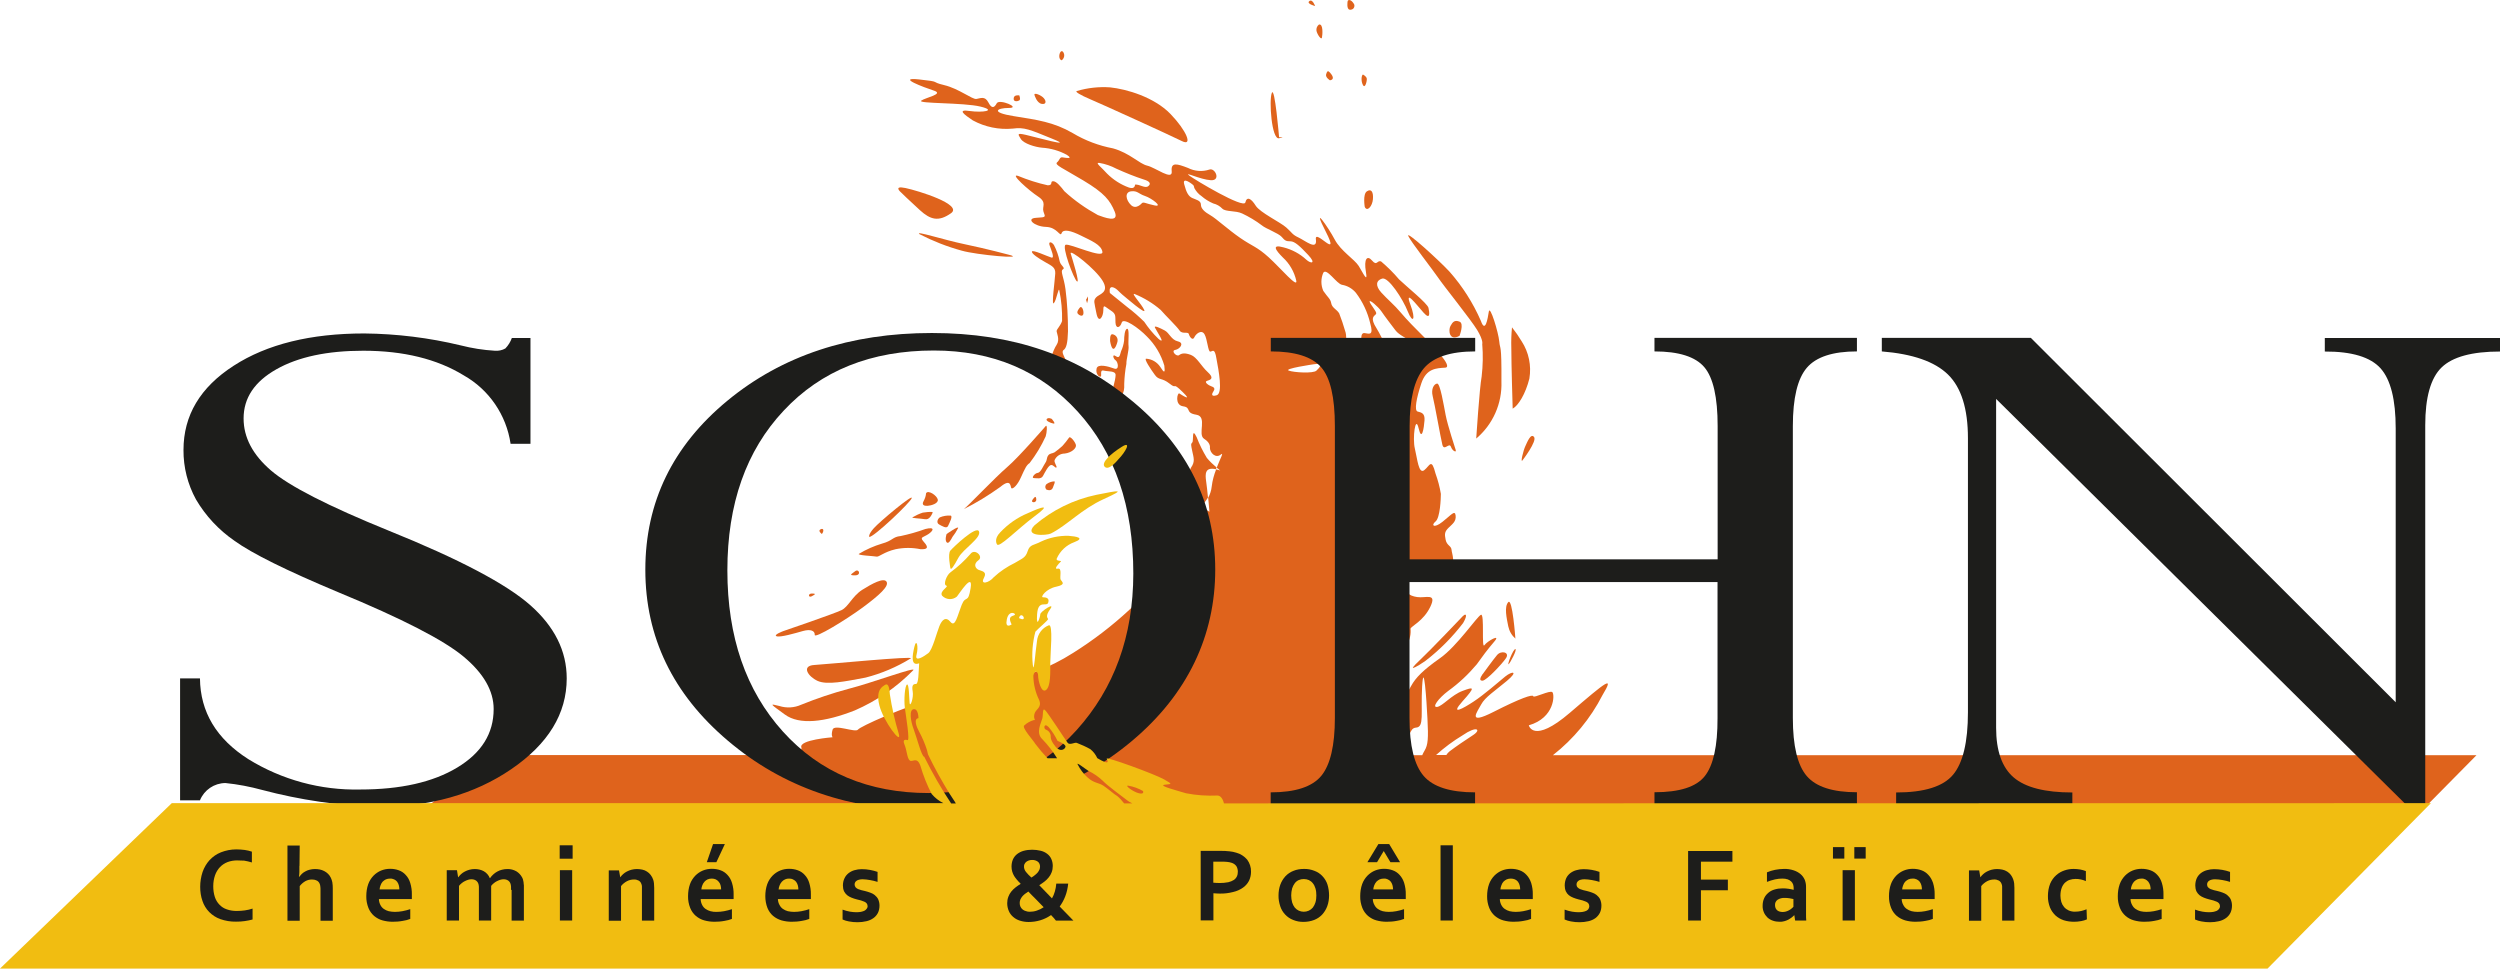 <?xml version="1.0" encoding="UTF-8"?>
<svg id="Calque_2" data-name="Calque 2" xmlns="http://www.w3.org/2000/svg" viewBox="0 0 220.04 85.25">
  <defs>
    <style>
      .cls-1 {
        fill: #f1bd11;
      }

      .cls-2 {
        fill: #df631c;
      }

      .cls-3 {
        fill: #1d1d1b;
      }
    </style>
  </defs>
  <g id="Calque_1-2" data-name="Calque 1">
    <g>
      <path id="Tracé_1145" data-name="Tracé 1145" class="cls-2" d="m68.96,55.54s-.93.34-.61.46c.32.12,1.65-.27,2.32-.46.68-.19,1.06-.02,1.04.34-.02.36,2.75-1.33,4.22-2.41,1.47-1.09,2.34-1.88,2.1-2.27s-1.28.17-2.15.72c-.87.56-1.21,1.49-1.81,1.78-.6.3-5.1,1.84-5.11,1.84"/>
      <path id="Tracé_1146" data-name="Tracé 1146" class="cls-2" d="m80.16,57.95c-1.23.76-2.57,1.33-3.98,1.69-1.81.34-3.38.67-4.22.29-.85-.39-1.45-1.33-.29-1.4s8.91-.82,8.49-.58"/>
      <path id="Tracé_1147" data-name="Tracé 1147" class="cls-2" d="m70.51,62.03c1.36-.55,2.75-1.02,4.17-1.4,2.02-.51,6.1-2.03,5.69-1.63-1.47,1.5-3.21,2.69-5.14,3.53-2.65,1.04-4.87,1.3-6.15.36s-1.42-.99-.48-.75c.63.2,1.31.16,1.91-.11"/>
      <path id="Tracé_1148" data-name="Tracé 1148" class="cls-2" d="m71.45,52.48c-.3.16-.36-.24,0-.24s.36.05,0,.24"/>
      <path id="Tracé_1149" data-name="Tracé 1149" class="cls-2" d="m75.26,50.28c.34-.27.58.36,0,.36s-.34-.09,0-.36"/>
      <path id="Tracé_1150" data-name="Tracé 1150" class="cls-2" d="m72.34,47s-.39-.27-.12-.41c.26-.14.34.12.12.41"/>
      <path id="Tracé_1151" data-name="Tracé 1151" class="cls-2" d="m75.61,48.74c.63-.38,1.31-.68,2.01-.89.99-.27.92-.6,1.66-.67.74-.16,1.46-.36,2.17-.62.89-.22.7.16.26.45-.43.29-.77.25-.46.61.31.35.65.76-.22.72-.73-.15-1.47-.15-2.2,0-1.03.24-1.47.7-1.68.65s-1.79-.11-1.54-.25"/>
      <path id="Tracé_1152" data-name="Tracé 1152" class="cls-2" d="m76.51,47.26s-.12-.19.41-.78,3.45-3.03,3.33-2.64c-.12.39-3.35,3.45-3.74,3.42"/>
      <path id="Tracé_1153" data-name="Tracé 1153" class="cls-2" d="m81.51,43.41c-.02.25-.1.48-.22.7-.19.34.05.43.36.41s.96-.21.89-.55c-.07-.35-.84-.88-1.03-.56"/>
      <path id="Tracé_1154" data-name="Tracé 1154" class="cls-2" d="m81.22,45.12s.94-.15.87,0-.27.65-.66.58-1.28-.09-1.11-.17c.29-.17.59-.31.9-.41"/>
      <path id="Tracé_1155" data-name="Tracé 1155" class="cls-2" d="m83.66,45.38c-.31-.02-.63.03-.92.15-.19.09-.36.47-.1.62.27.15.68.41.8.15.12-.26.46-.89.22-.92"/>
      <path id="Tracé_1156" data-name="Tracé 1156" class="cls-2" d="m83.32,47s1.09-.77,1.01-.52c-.15.28-.31.54-.5.78-.1.19-.34.67-.51.47-.18-.2-.01-.73,0-.73"/>
      <path id="Tracé_1157" data-name="Tracé 1157" class="cls-2" d="m92.04,37.5s-2.36,2.73-3.4,3.62-3.59,3.57-3.81,3.69c1.12-.56,2.19-1.22,3.21-1.95,1.01-.84.87.05.99.12s.51-.24.84-.99c.34-.75.48-1.06.75-1.23.56-.73,1.04-1.52,1.42-2.36.1-.29.16-1.08,0-.9"/>
      <path id="Tracé_1158" data-name="Tracé 1158" class="cls-2" d="m92.57,36.87s.41.46.15.41c-.27-.05-.73-.26-.58-.41.14-.15.43,0,.43,0"/>
      <path id="Tracé_1159" data-name="Tracé 1159" class="cls-2" d="m94.1,38.51c-.18.26-.38.51-.6.75-.22.2-.44.38-.68.55-.19.12-.43.07-.57.29-.15.22-.07.39-.24.63s-.41.87-.67.89-.6.46-.34.46.63.12.8-.19.48-.94.71-.96.37.29.47.22c.1-.08-.25-.46-.15-.67.16-.34.5-.56.88-.56.6-.07,1.04-.46.99-.75-.07-.29-.49-.8-.6-.66"/>
      <path id="Tracé_1160" data-name="Tracé 1160" class="cls-2" d="m92.78,42.37c-.23.01-.45.09-.64.22-.15.1-.18.31-.08.45,0,.02.03.04.05.05.1.05.44.15.56-.17.12-.31.24-.57.11-.55"/>
      <path id="Tracé_1161" data-name="Tracé 1161" class="cls-2" d="m91.03,43.8s-.31.31-.15.38c.11.06.25.01.31-.1,0-.03.02-.06.02-.09,0-.15-.04-.36-.18-.19"/>
      <path id="Tracé_1162" data-name="Tracé 1162" class="cls-2" d="m97.21,34.68s.22-.89,0-.89-.67-.12-.67.45,1.18,1.22,1.18,1.22c0,0,.41-.58.65-.56s.63-.12.58-1.12c.02-.59.08-1.17.19-1.75-.02-.39.24-1.21.19-1.57-.05-.36.1-1.54-.12-1.52-.22.02-.27.7-.27,1.04-.04.32-.13.64-.27.94-.1.31-.12.67-.46.43s-.24.22-.02.36c.22.15.36.92-.15.72-.51-.19-1.42-.43-1.52,0s.17.75.34.72-.12-.63.29-.53,1.04,0,1.04.39-.34,1.76-.53,1.71c-.15-.03-.3-.04-.45-.04"/>
      <path id="Tracé_1163" data-name="Tracé 1163" class="cls-2" d="m97.71,30.05s-.06-.68.21-.63c.29.05.49.32.44.61v.02c-.07.31-.41,1.3-.65,0"/>
      <path id="Tracé_1164" data-name="Tracé 1164" class="cls-2" d="m95.76,26.09l-.17.29.09.31.08-.3v-.3Z"/>
      <path id="Tracé_1165" data-name="Tracé 1165" class="cls-2" d="m95.04,27.08s-.31.34-.19.51.48.34.51,0-.18-.71-.32-.51"/>
      <path id="Tracé_1166" data-name="Tracé 1166" class="cls-2" d="m93.11,32.36s.82-.24.72-.58c-.1-.34-.46-.8-.22-.97.24-.17.36-.58.39-1.64,0-1.24-.06-2.48-.22-3.72-.15-1.09-.48-1.59-.23-1.74.25-.14-.18-.31-.28-.7-.1-.5-.27-.99-.51-1.45-.22-.31-.48-.31-.39,0,.1.31.51,1.21.17,1.11-.34-.1-1.66-.72-1.71-.53-.05.19.58.6,1.18.94s.89.46.87.99c-.02.53-.36,2.9-.12,2.61.24-.29.41-1.47.48-1.11.18.88.26,1.78.24,2.68-.12.41-.48.72-.48.89s.31.75,0,1.21-.7,1.6-.5,1.84c.14.19.39.26.61.17"/>
      <path id="Tracé_1167" data-name="Tracé 1167" class="cls-2" d="m94.29,19.84s-.29-.72-.68-.92-.92-.24-.39.22c.54.46,1.31,1.17,1.07.7"/>
      <path id="Tracé_1168" data-name="Tracé 1168" class="cls-2" d="m88.79,22.42s-1.98-.53-3.86-.92-4.44-1.23-4-.89c1.18.61,2.43,1.1,3.71,1.45,1.3.38,5.81.78,4.15.36"/>
      <path id="Tracé_1169" data-name="Tracé 1169" class="cls-2" d="m79.31,16.94s-.75-.63.39-.39c1.13.24,5.09,1.46,4,2.22-1.09.77-1.81.57-2.73-.27-.91-.83-1.66-1.55-1.66-1.56"/>
      <path id="Tracé_1170" data-name="Tracé 1170" class="cls-2" d="m136.69,66.46c1.81-1.42,3.3-3.22,4.35-5.27,1.1-1.82.36-1.22-2.87,1.55s-3.61,1.1-3.61,1.1c2.29-.66,2.29-2.73,2.07-2.92s-1.63.55-1.68.36-1.1.16-3.5,1.38-1.41-.03-1.08-.66c.33-.63,1.21-1.19,2.26-2.07s.47-.88-.14-.39c-.61.5-1.9,1.63-2.79,2.21-.88.58-2.15,1.3-.97-.03,1.19-1.32.97-1.27,0-.91-.97.36-1.74,1.32-2.23,1.41-.5.08.08-.74.97-1.41.93-.67,1.77-1.46,2.51-2.34.47-.66.94-1.3,1.55-2.01s-.61-.05-.88.33.03-2.81-.3-2.68-2.1,2.76-3.59,3.81c-1.49,1.05-2.15,1.71-2.56,2.46-.38.73-.92,1.37-1.57,1.88-.74.58-1.24-4.03.22-4.69.87-.38,1.4-1.29,1.3-2.23.03-.22,1.13-.66,1.74-1.93s-.41-.74-1.16-.86c-.74-.11-1.19-.44-1.19-1.46s3.23-.83,3.94-1.13c.72-.3.3-1.22.28-1.57-.03-.36-.41-.36-.52-.88s-.08-.72.25-1.05.69-.55.63-1.08-.39-.05-1.16.55c-.77.61-1.02.3-.61-.03s.47-2.04.47-2.43c-.1-.61-.26-1.21-.47-1.79-.36-1.41-.5-.69-.99-.3-.5.39-.61-.99-.83-1.9s.05-3.01.33-1.79c.28,1.21.47,0,.52-.68.05-.67-.3-.7-.61-.79-.3-.08-.11-1.16.33-2.48s1.32-1.33,2.1-1.38c.77-.05-1.24-2.07-1.93-2.76s-1.43-1.43-1.99-2.1c-.55-.66-1.19-1.18-1.71-1.76s-.47-1.05.08-1.22,1.82,1.79,2.26,2.9c.44,1.1.74.74.22-.63-.52-1.38.52,0,1.16.72s.52-.03.44-.41c-.08-.39-1.96-1.9-2.59-2.51-.48-.57-1.01-1.09-1.57-1.57-.36-.17-.36.44-.8-.08s-.74-.14-.55.97c.19,1.1-.25.11-.63-.5-.39-.61-1.57-1.3-2.12-2.34-.55-1.05-2.1-3.26-.77-.66,1.32,2.59-1.02-.36-.88.66.14,1.02-.94.11-1.52-.16s-.55-.41-1.08-.88c-.52-.47-2.32-1.32-2.7-1.93-.38-.61-.77-.86-.91-.28-.14.58-4.42-1.98-4.94-2.37s.99.36,1.9.41c.91.06.39-1.1-.11-.94-.63.21-1.31.16-1.9-.14-.94-.36-1.52-.55-1.43.3s-1.43-.33-2.15-.5c-.72-.17-1.52-1.1-3.01-1.52-1.26-.24-2.46-.69-3.56-1.35-1.68-.97-3.12-1.16-5.19-1.49s-1.49-.72-.41-.72-.86-.83-1.08-.41c-.22.41-.44.5-.74-.08-.3-.58-.69-.36-1.05-.3s-1.54-.91-2.84-1.22-.16-.28-2.21-.5c-2.04-.22.41.69,1.32.99.91.3-.77.61-1.13.88s3.72.16,5.21.52c1.49.36.19.55-.94.39-1.13-.17-.52.3.28.83,1.07.58,2.29.83,3.5.72,1.05-.14,1.49.08,3.53.91,2.04.83-1.54-.17-2.37-.36s-.69-.05-.44.36,1.27.72,1.87.77c.76.05,1.51.26,2.18.63.63.41-.13.25-.39.22-.25-.03-.22.22-.47.44-.25.22.47.49,2.32,1.6s2.34,1.74,2.76,2.76c.41,1.02-.97.47-1.49.28-1.06-.58-2.06-1.28-2.95-2.1-.3-.39-.69-.88-.99-.88s.03.36-.47.36c-.9-.2-1.77-.48-2.62-.83-.77-.25.97,1.3,1.77,1.82.8.53.33.86.47,1.32.14.47.33.5-.63.55-.97.05-.17.77.85.8s1.24.94,1.38.55c.14-.39.83-.22,1.71.22.88.44,1.79.8,1.88,1.43.08.63-2.84-.74-3.23-.63s.72,3.04.99,3.23c.28.19-.41-1.98-.55-2.45-.14-.47,2.18,1.35,2.81,2.4.63,1.05-.33,1.16-.58,1.46-.25.3-.16.39.03,1.38s.61.33.61-.25.11-.33.63,0,.41.5.44,1.08.41.47.55,0c.14-.47,1.49.47,2.21,1.22.72.71,1.25,1.59,1.54,2.57.08.66,0,.69-.36.11-.28-.42-.74-.69-1.24-.72-.22,0,.41.94.77,1.43.36.5.61.22,1.3.77.69.55.17-.22,1.13.72.97.94-.11.25-.28.14s-.44,1.02.33,1.13.14.58,1.16.74.08,1.74.69,2.12.51.79.51.79c0,.45.52.97.97.59.28-.23-.05.34-.37,1.16.18.15.31.25.31.25-.12-.04-.24-.07-.36-.1-.19.49-.33.99-.39,1.51-.04.35-.14.68-.31.99.06.65.11,1.23.11,1.23,0,0-.34-.19-.74-.45-.19.18-.4.33-.62.46,0,0,.74,1.04-1.56,4.01-2.47,3.34-5.55,6.19-9.07,8.4-4.31,2.75-8.25,2.75-11.67,3.79s-7.06,2.68-7.28,2.97-2.08-.52-2.23,0,0,.67,0,.67c0,0-2.97.22-2.75.89.08.25-.19.48-.57.68h-26.12l-20.16,14.57h179.91l14.38-14.56h-81.28Zm-7.96-1.74c1.27-.88,1.66-.5.94-.03s-1.49.99-2.07,1.43c-.12.09-.22.21-.3.33h-.9c.72-.65,1.5-1.23,2.33-1.73m-7.14-37.31c.31.46.89,1.21,1.23,1.66.34.46,1.04.68,1.57,1.16s.29,1.74.29,1.74l-1.04.98c-.57-.34-1.01-.86-1.25-1.47-.38-1.01-.85-1.98-1.41-2.89-.39-.77.1-.8.15-.99s-.56-.84-.58-1.06c-.03-.21.72.41,1.04.87m-.46,4.25c0,.29-.12.46-.19.17-.07-.29-.22-1.88,0-1.95.21-.08.19,1.78.19,1.78m-4.66-7.65c.29-.48,1.18.99,1.66,1.06.47.08.9.33,1.21.7.6.79,1.03,1.71,1.26,2.68.31,1.09-.05.94-.48.87s-.31.68-.24,1.54-.53,1.57-1.09,1.33c-.55-.24-.12-2.37-.39-3.04-.15-.53-.33-1.05-.53-1.57-.22-.36-.63-.48-.7-.89-.07-.4-.29-.49-.7-1.09-.22-.51-.22-1.08,0-1.59m-.6,8.61c-.26.27-1.98.17-2.44,0s2.15-.55,2.15-.55c1.01-.17.56.29.29.55m-14.25-14.54c-.8-.17-.96-.33-1.11-.2,0,0-.51.61-.96.17-.46-.44-.58-1.13,0-1.21.58-.07.65.22,1.23.41s1.64,1,.84.83m-4.18-2.8c-.46-.53-1.13-1.01-.67-.94.52.09,1.02.26,1.49.51.8.36,1.61.69,2.44.96.48.14.65.36.36.58-.29.22-.75-.19-1.16-.14,0,0,.02.44-.53.26-.72-.26-1.38-.68-1.93-1.23m9.65,19.51c-.55.17-.41-.17-.29-.34.12-.17.14-.34-.14-.43s-.75-.41-.39-.51c.36-.1.58-.26.02-.77s-.94-1.3-1.47-1.5-.82-.15-1.04.02-.75-.39-.34-.46.84-.61.24-.75c-.6-.14-.75-.74-1.16-.96-.41-.22-.96-.48-.87-.26s1.06,1.62.31.99c-.47-.45-.89-.96-1.25-1.5-.47-.46-.97-.9-1.5-1.3-.58-.48-1.52-1.23-1.52-1.23,0,0-.13-.56.22-.51.34.05.63.46.87.65s2.17,1.88,1.93,1.35c-.24-.53-1.21-1.52-.84-1.4.83.34,1.61.81,2.29,1.4.41.48,1.42,1.45,1.66,1.81s.75.06.82.32.34.6.48.28c.14-.31.63-.71.89-.28.26.43.31,1.54.51,1.54s.39-.39.55.63c.19,1.02.58,3.04.02,3.21m-.55-15.84c-.51-.29-.84-.58-.84-.94s-.43-.43-.76-.58-.52-.48-.71-1.21c-.19-.72.71,0,.71,0,.16.12.14.17.18.33.15.28.36.53.63.71.31.27.66.49,1.04.65.3.07.58.23.8.46.31.29,1.16.15,1.74.42.61.29,1.2.64,1.74,1.05.34.29,1.45.68,1.74,1.01.29.34.39.39.77.39s.84.43,1.57,1.21.22.77-.17.41c-.57-.53-1.27-.9-2.02-1.09-1.06-.29-.7.24-.05.89.59.54,1,1.25,1.18,2.03.17.75-1.35-1.06-2.41-2.03-1.06-.96-1.42-.96-2.51-1.71s-2.12-1.71-2.63-2m16.48,46.3c1.35-.22.91-1.16,1.63-1.21.72-.06.39-1.24.52-3.61.14-2.37.39,1.13.47,2.84.09,1.71.05,2.29-.25,2.79-.08.13-.15.27-.21.41h-2.79c-.12-.53-.09-1.11.63-1.22"/>
      <path id="Tracé_1171" data-name="Tracé 1171" class="cls-2" d="m106.16,42.37c-.09-.64-.12-1.29.86-1.07.02-.05.04-.1.06-.15-.31-.26-.6-.54-.86-.85-.35-.58-.65-1.18-.89-1.81-.47-.98-.25.31-.39.45s-.12.21,0,.78.26.9-.1,1.42c-.35.52.22,1.6-.41,2-.4.26.54.96,1.26,1.43.25-.23.46-.49.63-.78-.05-.53-.11-1.1-.16-1.42"/>
      <path id="Tracé_1172" data-name="Tracé 1172" class="cls-2" d="m120.12,18.21s-.19-1.12.19-1.37c.39-.26.58.06.53.69-.05.62-.51,1.15-.72.68"/>
      <path id="Tracé_1173" data-name="Tracé 1173" class="cls-2" d="m128.46,29.56s.43-1.09,0-1.25c-.43-.17-.6.02-.8.39-.19.35-.12,1.37.8.86"/>
      <path id="Tracé_1174" data-name="Tracé 1174" class="cls-2" d="m134.01,40.51s1.3-1.69,1.01-2.05-.6.46-.77.82-.46,1.52-.24,1.23"/>
      <path id="Tracé_1175" data-name="Tracé 1175" class="cls-2" d="m128.12,39.59s-.72-2.2-.88-3.06c-.17-.87-.48-2.8-.75-2.77s-.55.46-.39,1.11c.17.65.7,3.67.85,4.27s.6-.22.75.17c.14.39.43.48.43.39v-.11Z"/>
      <path id="Tracé_1176" data-name="Tracé 1176" class="cls-2" d="m129.93,38.6c1.47-1.24,2.29-3.09,2.22-5.02.02-3.47-.12-2.73-.19-3.52-.07-.79-.82-3.26-.92-2.63s-.31,1.93-.7.81c-.69-1.58-1.62-3.04-2.76-4.33-.95-1.02-3.84-3.65-3.63-3.14.22.5,2.19,3.02,2.63,3.67.43.65,2.9,3.71,3.45,4.63.55.92.43,1.21.43,1.21.08.95.06,1.9-.05,2.85-.19,1.03-.48,5.47-.48,5.47"/>
      <path id="Tracé_1177" data-name="Tracé 1177" class="cls-2" d="m133.14,35.97s-.12-3.91-.12-5.35c-.02-.6,0-1.21.06-1.81.31.39.59.8.85,1.23.63.97.87,2.14.68,3.28-.34,1.35-.96,2.36-1.47,2.65"/>
      <path id="Tracé_1178" data-name="Tracé 1178" class="cls-2" d="m133.38,56.21s-.26-3.62-.63-3.21-.14,1.42,0,2.12c.09.43.31.81.63,1.09"/>
      <path id="Tracé_1179" data-name="Tracé 1179" class="cls-2" d="m133.38,57.13c.17.02-.46,1.23-.6,1.33-.15.09.41-1.35.6-1.33"/>
      <path id="Tracé_1180" data-name="Tracé 1180" class="cls-2" d="m130.51,59.32s.89-1.23,1.25-1.66c.36-.44,1.15-.26.79.27s-1.71,1.95-2.05,1.98c-.33.02-.23-.25,0-.59"/>
      <path id="Tracé_1181" data-name="Tracé 1181" class="cls-2" d="m128.77,54.21s-2.94,3.09-3.74,3.83c-.8.75-.67.75-.67.75,0,0,.19.02,1.11-.63,1.24-.96,2.36-2.08,3.31-3.33.43-.74.23-.86,0-.62"/>
      <path id="Tracé_1182" data-name="Tracé 1182" class="cls-2" d="m89.71,8.39s.15.36,0,.45-.49.13-.49-.13c0-.26.15-.34.49-.32"/>
      <path id="Tracé_1183" data-name="Tracé 1183" class="cls-2" d="m91.06,8.39s.19.66.61.75c.42.08.43-.23.21-.49-.2-.26-.95-.58-.82-.26"/>
      <path id="Tracé_1184" data-name="Tracé 1184" class="cls-2" d="m93.44,5.31c.15-.1.24-.28.23-.47-.04-.28-.21-.45-.34-.25s-.16.63.11.72"/>
      <path id="Tracé_1185" data-name="Tracé 1185" class="cls-2" d="m94.78,8.01c.95-.28,1.94-.39,2.93-.32,1.44.15,3.86.85,5.3,2.33,1.44,1.49,2,2.89,1.02,2.4s-7.13-3.29-8.04-3.67c-.92-.39-1.41-.69-1.21-.74"/>
      <path id="Tracé_1186" data-name="Tracé 1186" class="cls-2" d="m112.58,12.08s-.38-4.54-.64-3.9c-.26.64-.02,4.14.64,3.99s0-.09,0-.09"/>
      <path id="Tracé_1187" data-name="Tracé 1187" class="cls-2" d="m117.06,7.07s-.42-.25-.34-.53c.09-.28.15-.36.34-.15.19.21.46.6,0,.68"/>
      <path id="Tracé_1188" data-name="Tracé 1188" class="cls-2" d="m119.96,6.56s.32.16.34.37-.15.91-.34.55-.13-.86,0-.92"/>
      <path id="Tracé_1189" data-name="Tracé 1189" class="cls-2" d="m115.75.53s-.79-.2-.51-.43.51.43.51.43"/>
      <path id="Tracé_1190" data-name="Tracé 1190" class="cls-2" d="m118.61.13s-.11.66.17.72c.19.04.38-.07.42-.26.03-.11,0-.22-.07-.3-.22-.35-.5-.35-.52-.16"/>
      <path id="Tracé_1191" data-name="Tracé 1191" class="cls-2" d="m116.09,2.16c-.17.13-.25.34-.22.55.07.33.42.83.48.61.05-.22.14-1.25-.26-1.16"/>
      <path id="Tracé_1192" data-name="Tracé 1192" class="cls-3" d="m45.05,29.75h1.64v9.31h-1.75c-.37-2.53-1.89-4.76-4.12-6.02-2.35-1.44-5.3-2.17-8.85-2.17-3.16,0-5.71.54-7.64,1.63s-2.89,2.53-2.89,4.33c0,1.67.8,3.19,2.4,4.57s5.06,3.15,10.38,5.31c6.19,2.5,10.35,4.69,12.47,6.57s3.19,4.02,3.19,6.43c0,3.11-1.63,5.77-4.88,7.99s-7.17,3.32-11.76,3.32c-3.43-.11-6.84-.61-10.16-1.49-1.06-.29-2.15-.5-3.24-.61-.99.01-1.87.61-2.24,1.52h-1.75v-10.73h1.75c.03,2.96,1.45,5.32,4.26,7.11,2.95,1.82,6.37,2.75,9.84,2.67,3.55,0,6.4-.64,8.54-1.93s3.21-3,3.21-5.15c0-1.6-.88-3.14-2.64-4.61-1.76-1.47-5.44-3.36-11.03-5.67-4.56-1.91-7.61-3.42-9.14-4.53-1.38-.95-2.54-2.19-3.39-3.64-.73-1.33-1.11-2.83-1.1-4.35,0-3.05,1.47-5.52,4.42-7.42,2.94-1.9,6.78-2.84,11.5-2.84,2.86.03,5.7.38,8.48,1.05.98.25,1.98.41,2.99.47.33.03.66-.04.94-.2.26-.27.45-.58.57-.92"/>
      <path id="Tracé_1193" data-name="Tracé 1193" class="cls-3" d="m56.8,50.14c0-5.94,2.41-10.9,7.22-14.87s10.81-5.96,18-5.96,12.88,2.01,17.7,6.04c4.83,4.03,7.24,8.96,7.24,14.78s-2.43,10.96-7.3,15.06c-4.87,4.1-10.81,6.15-17.84,6.15s-12.93-2.05-17.76-6.15c-4.84-4.1-7.26-9.12-7.26-15.05m7.22.06c0,5.85,1.63,10.58,4.89,14.19,3.26,3.61,7.54,5.41,12.83,5.41s9.68-1.84,13.01-5.53,4.99-8.28,5-13.79c0-5.92-1.63-10.67-4.89-14.25-3.26-3.58-7.48-5.38-12.67-5.38-5.51,0-9.91,1.76-13.21,5.29-3.31,3.52-4.96,8.21-4.96,14.06"/>
      <path id="Tracé_1194" data-name="Tracé 1194" class="cls-3" d="m151.17,63.2v-11.97h-27.11v11.97c0,2.44.42,4.14,1.25,5.1.83.96,2.34,1.44,4.52,1.44v1.2h-17.99v-1.2c2.18,0,3.66-.49,4.46-1.46.79-.97,1.19-2.67,1.19-5.08v-25.7c0-2.53-.4-4.26-1.21-5.18s-2.28-1.39-4.43-1.39v-1.19h17.99v1.19c-2.18,0-3.68.5-4.52,1.49-.83.99-1.25,2.69-1.25,5.08v11.73h27.11v-11.73c0-2.53-.39-4.26-1.17-5.18s-2.24-1.39-4.39-1.39v-1.19h17.82v1.19c-2.12,0-3.59.48-4.41,1.44-.82.96-1.23,2.67-1.23,5.13v25.7c0,2.46.41,4.16,1.23,5.11s2.29,1.42,4.41,1.42v1.2h-17.82v-1.2c2.21,0,3.68-.47,4.43-1.42s1.13-2.64,1.12-5.11"/>
      <path id="Tracé_1195" data-name="Tracé 1195" class="cls-3" d="m204.62,30.94v-1.19h15.42v1.19c-2.47,0-4.18.47-5.14,1.4s-1.44,2.63-1.44,5.09v33.51h-1.57l-36.2-35.83v28.94c0,2.04.52,3.5,1.55,4.38s2.75,1.32,5.16,1.32v1.2h-15.51v-1.2c2.47,0,4.14-.52,5.01-1.56.87-1.04,1.31-2.88,1.31-5.5v-24.12c0-2.6-.59-4.47-1.76-5.61s-3.11-1.81-5.82-2.03v-1.19h13.12l32.11,32.07v-24.1c0-2.53-.44-4.29-1.33-5.29-.89-.99-2.52-1.49-4.91-1.48"/>
      <path id="Tracé_1196" data-name="Tracé 1196" class="cls-1" d="m107.73,70.71c-.07-.28-.24-.69-.58-.69-.92.04-1.85-.02-2.76-.2-.79-.24-2.48-.67-1.89-.75s.79,0-.04-.47-5.17-2.05-5.05-1.82c.12.24.28.61-.83-.05-.14-.31-.35-.58-.61-.79-.39-.22-.8-.4-1.21-.56-.19-.05-.61.23-.79,0s-1.77-2.7-2-2.89-.14.37-.23.75c-.09.37-.61,1.26,0,1.82.49.51.93,1.07,1.3,1.68h-.84c-.38-.4-.74-.82-1.07-1.26-.19-.33-1.22-1.44-.98-1.63.24-.22.52-.38.84-.47.23,0-.05-.05.05-.51.09-.47.7-.56.42-1.26-.33-.67-.5-1.4-.51-2.14.09-.51.42-.42.42,0s.28,1.58.7,1.26c.42-.33.37-1.58.37-2.38s.28-3.5-.14-3.31c-.58.23-.98.78-1.03,1.4-.14.88-.28,3.03-.37,2.05-.1-.97-.02-1.95.23-2.89.19-.23,1.16-1.03,1.12-1.12s-.28-.23.19-.88c.47-.65-.88.23-.88.47s-.37,1.35-.28,0c.09-1.35.84-.61.98-1.03.14-.42-.23-.47-.47-.47s.28-.75,1.17-.93c.89-.19.52-.42.4-.61s.16-1.07-.26-.98.11-.47.26-.61c.16-.14-.45,0-.35-.28.3-.67.85-1.19,1.54-1.44.98-.37.19-.51-.51-.56-.84-.02-1.67.16-2.42.51-.61.33-.98.23-1.17.84-.19.61-.51.65-1.12,1.03-.68.33-1.31.75-1.86,1.26-.42.51-1.21.7-.88.09s-.19-.61-.47-.74c-.28-.13-.47-.51,0-.84s-.33-1.07-.7-.56c-.53.61-1.12,1.15-1.77,1.63-.33.23-.65,1.07-.37,1.16.28.09-.61.47-.37.88.34.37.91.42,1.31.09.23-.28,1.44-2.19,1.21-.75-.23,1.45-.42.56-.79,1.49s-.56,2-.98,1.49-.75-.19-.98.37-.61,2.1-.98,2.38-1.22.84-1.03.14c.19-.7,0-1.5-.19-.7-.19.79-.33,1.73.42,1.45-.05.79-.05,1.82-.28,1.82s-.39.09-.29.65-.22,1.44-.27,1.03c-.04-.42-.05-1.72-.23-1.63-.19.09-.28,1.35-.19,2.05s.47,2.94.23,2.84c0,0-.5-.18-.27.37s.23,1.22.47,1.42.63-.39.94.47c.25.86.58,1.69.99,2.48.29.34.63.61,1.03.81H15.12L0,85.25h199.58l14.38-14.56-106.23.02Zm-8.43-1.56c.46.08.9.24,1.3.47,0,0,.16.32-.36.2-.5-.12-1.29-.71-.94-.67m-3.5-1.3c.46.22.89.52,1.26.87.4.43,1.77,1.42,2.16,1.73.13.1.28.19.44.26h-.72c-.18-.24-.38-.46-.61-.65-.24-.12-.79-.63-1.22-.91-.43-.28-.83-.2-1.42-.75-.34-.31-.62-.69-.83-1.1-.17-.29.62.35.94.55m-2.9-2.14q-.42-.51-.42-.84c.02-.29-.15-.55-.42-.65-.23-.05-.19-.65.23-.23.32.37.58.78.79,1.22,0,0,.74.28.7.51-.03.23-.46.51-.88,0m-2.79-11.32c0,.23-.42,0-.42,0,.09-.42.42-.23.42,0m-1.49.1c.19-.9.93-.46.65-.35-.28.11-.56.16-.23.81,0,0-.61.44-.42-.46m-7.27,12.11c-.23,0-.65-1.68-.93-2.42-.28-.74-.42-1.72,0-1.77.42-.05.42.79.42.79-.47.05-.14.84.05,1.17.28.52.52,1.07.7,1.64l.09.38c.57,1.19,1.21,2.34,1.9,3.46.22.36.45.66.55.86h-.41c-.88-1.32-1.67-2.7-2.37-4.11"/>
      <path id="Tracé_1197" data-name="Tracé 1197" class="cls-1" d="m79.11,64.6c-.35-1.15-.61-2.32-.79-3.5-.06-1.04-.32-.89-.47-.79-.15.11-.8.39-.45,1.78s2,3.56,1.71,2.51"/>
      <path id="Tracé_1198" data-name="Tracé 1198" class="cls-1" d="m84.36,49.08c.43-.78,2.02-1.73,1.81-2.3-.21-.58-2.27,1.39-2.52,1.68s0,1.54,0,1.54c.04.22.29-.13.71-.92"/>
      <path id="Tracé_1199" data-name="Tracé 1199" class="cls-1" d="m91.05,45.45c1.54-1.14.69-.86-.59-.28-.92.38-1.74.96-2.42,1.68-.6.61-.29,1.06-.29,1.06.17.36,1.77-1.32,3.3-2.46"/>
      <path id="Tracé_1200" data-name="Tracé 1200" class="cls-1" d="m92.49,46.96c1.46-.74,2.69-2.14,4.67-3.04s1.37-.77-.65-.37c-2.02.42-3.9,1.35-5.46,2.69-.99,1.01,1.07.9,1.44.72"/>
      <path id="Tracé_1201" data-name="Tracé 1201" class="cls-1" d="m98.45,40.41c.58-.58,1.21-1.67.28-1.08-.94.59-1.88,1.42-1.48,1.77.4.35,1.2-.7,1.2-.69"/>
      <path id="Tracé_1202" data-name="Tracé 1202" class="cls-3" d="m20.86,75.73c-.29,0-.57.05-.84.15-.25.1-.48.25-.66.44-.19.2-.34.45-.43.71-.11.31-.16.64-.16.97s.04.64.14.95c.08.25.22.49.41.68.18.19.4.33.65.41.28.1.57.14.87.14.24,0,.47-.02.71-.05.23-.03.46-.09.68-.16v.96c-.23.06-.46.11-.69.14-.25.04-.51.05-.77.05-.47.01-.93-.07-1.37-.22-.37-.13-.71-.35-.99-.63-.27-.28-.47-.61-.59-.97-.14-.4-.2-.82-.2-1.25s.07-.88.21-1.3c.13-.38.34-.74.61-1.04.28-.3.62-.54,1-.69.43-.17.89-.26,1.36-.26.25,0,.49.02.74.05.21.03.42.08.63.15v.95c-.22-.07-.45-.12-.68-.16-.22,0-.43-.02-.63-.02"/>
      <path id="Tracé_1203" data-name="Tracé 1203" class="cls-3" d="m26.35,76.21c0,.23,0,.42,0,.57,0,.13-.02.27-.04.4h.02c.07-.09.15-.18.23-.26.09-.09.2-.16.31-.22.12-.07.25-.12.38-.15.15-.04.31-.06.47-.06.14,0,.29.01.43.04.13.03.26.07.39.14.25.13.46.33.58.59.06.12.1.26.13.39.03.18.04.36.04.54v2.85h-1.08v-2.7c0-.11,0-.23-.02-.34,0-.08-.03-.15-.06-.23-.05-.12-.15-.23-.28-.28-.13-.06-.27-.08-.4-.08-.2,0-.4.05-.58.15-.19.11-.36.26-.49.43v3.05h-1.08v-6.62h1.08l-.02,1.79Z"/>
      <path id="Tracé_1204" data-name="Tracé 1204" class="cls-3" d="m34.75,80.26c.22,0,.44-.02.66-.06.24-.04.47-.11.7-.18v.86c-.21.08-.42.14-.65.17-.3.06-.6.08-.9.08s-.6-.04-.89-.12c-.27-.07-.52-.21-.74-.39-.22-.19-.39-.43-.5-.7-.13-.33-.2-.69-.19-1.04,0-.36.05-.72.17-1.06.1-.28.26-.53.47-.75.19-.19.42-.35.67-.45.25-.1.51-.15.78-.15s.53.04.77.13c.23.08.44.22.61.41.19.2.32.44.4.71.1.33.15.68.14,1.02,0,.15,0,.28,0,.39h-2.9c0,.18.05.36.13.52.07.14.17.26.3.35.13.09.28.16.43.2.19.04.37.06.55.06m-.43-2.93c-.13,0-.25.02-.37.07-.1.05-.2.12-.28.2-.08.09-.14.19-.18.31-.05.12-.08.24-.09.37h1.74c0-.13-.02-.25-.05-.37-.03-.11-.08-.21-.15-.31-.07-.09-.16-.15-.26-.2-.12-.05-.24-.08-.36-.07"/>
      <path id="Tracé_1205" data-name="Tracé 1205" class="cls-3" d="m44.98,78.32c0-.09,0-.18,0-.27,0-.07-.02-.14-.03-.21-.03-.13-.1-.24-.2-.32-.12-.09-.26-.13-.41-.13-.1,0-.2.01-.29.04-.1.03-.2.07-.3.12-.1.05-.2.11-.28.18-.09.07-.17.15-.24.24v3.05h-1.08v-2.7c0-.09,0-.18,0-.27,0-.07-.02-.14-.03-.21-.03-.13-.1-.24-.2-.32-.12-.09-.26-.13-.41-.13-.1,0-.2.01-.29.04-.1.03-.2.07-.3.12-.1.05-.2.11-.28.18-.09.07-.17.15-.24.24v3.05h-1.08v-4.43h.9l.1.62h.02c.07-.1.15-.19.24-.27.1-.09.21-.17.33-.23.13-.07.26-.12.41-.16.15-.04.31-.06.47-.06.28,0,.55.06.79.19.24.14.43.35.53.61h.02c.08-.12.18-.23.29-.33.11-.1.22-.18.35-.25s.27-.13.41-.16c.15-.04.31-.06.47-.06.28-.01.55.06.8.2.21.13.38.31.5.53.03.06.06.12.08.19.02.08.04.15.05.23,0,.09.02.18.03.28,0,.1,0,.22,0,.36v2.75h-1.08v-2.71h-.04Z"/>
      <path id="Tracé_1206" data-name="Tracé 1206" class="cls-3" d="m49.26,74.4h1.14v1.18h-1.14v-1.18Zm.02,2.19h1.08v4.43h-1.08v-4.43Z"/>
      <path id="Tracé_1207" data-name="Tracé 1207" class="cls-3" d="m54.58,77.21h.02c.07-.1.15-.19.24-.27.1-.09.21-.17.33-.23.13-.07.27-.12.41-.16.16-.04.32-.06.48-.06s.32.02.47.05c.15.03.29.09.41.17.13.08.24.18.33.3.1.13.18.28.23.44.03.1.05.2.06.31,0,.11.02.24.02.39v2.88h-1.08v-2.7c0-.1,0-.2,0-.31,0-.08-.02-.15-.05-.22-.04-.13-.13-.24-.25-.3s-.26-.1-.41-.09c-.21,0-.42.05-.61.15-.2.11-.38.25-.52.43v3.05h-1.08v-4.43h.9l.11.6Z"/>
      <path id="Tracé_1208" data-name="Tracé 1208" class="cls-3" d="m63.07,80.26c.22,0,.44-.02.66-.06.24-.04.47-.11.69-.18v.86c-.21.08-.42.14-.64.17-.3.06-.6.08-.9.08s-.6-.04-.89-.12c-.27-.07-.52-.21-.74-.39-.22-.19-.39-.43-.5-.7-.13-.33-.2-.69-.19-1.04,0-.36.05-.72.17-1.06.1-.28.26-.53.47-.75.19-.19.42-.35.67-.45.25-.1.51-.15.78-.15s.53.04.77.13c.23.08.44.22.61.41.19.2.32.44.4.71.1.33.15.68.14,1.02,0,.15,0,.28,0,.39h-2.9c0,.18.05.36.13.52.07.14.17.26.3.35.13.09.28.16.43.2.19.05.37.07.55.06m-.43-2.93c-.13,0-.25.02-.37.07-.11.05-.2.12-.28.21-.08.09-.14.19-.18.3-.05.12-.08.24-.09.37h1.74c0-.13-.02-.25-.05-.37-.03-.11-.08-.21-.16-.3-.07-.09-.16-.16-.26-.21-.11-.05-.23-.07-.35-.07m1.15-3.04l-.75,1.6h-.84l.55-1.6h1.04Z"/>
      <path id="Tracé_1209" data-name="Tracé 1209" class="cls-3" d="m69.88,80.26c.22,0,.44-.02.66-.06.24-.04.47-.11.69-.18v.86c-.21.08-.42.14-.65.17-.3.06-.6.08-.9.08s-.6-.04-.89-.12c-.27-.08-.52-.21-.74-.39-.22-.19-.39-.43-.5-.7-.13-.33-.19-.69-.19-1.04,0-.36.05-.72.17-1.06.1-.28.26-.53.47-.75.19-.19.42-.35.67-.45.25-.1.51-.15.78-.15s.53.04.77.13c.23.08.44.22.61.41.19.2.32.44.4.71.1.33.15.68.14,1.02,0,.15,0,.28,0,.39h-2.9c0,.18.05.36.14.52.07.14.17.26.3.35.13.09.28.16.43.2.19.04.37.06.55.06m-.44-2.93c-.24-.01-.48.1-.64.28-.08.09-.14.19-.19.31s-.08.24-.09.37h1.74c0-.13-.02-.25-.05-.37-.03-.11-.08-.21-.15-.31-.07-.09-.16-.15-.26-.2-.11-.06-.23-.08-.36-.08"/>
      <path id="Tracé_1210" data-name="Tracé 1210" class="cls-3" d="m76.36,79.74c0-.08-.03-.17-.08-.23-.06-.07-.13-.12-.21-.15-.1-.04-.2-.08-.3-.11-.11-.03-.23-.06-.36-.09-.16-.04-.31-.09-.46-.15-.14-.05-.27-.13-.39-.22-.11-.09-.2-.21-.27-.34-.07-.16-.1-.34-.1-.51,0-.22.04-.44.14-.64.08-.18.21-.33.36-.45.16-.12.33-.21.52-.26.21-.06.42-.09.63-.09.26,0,.51.02.76.07.22.04.43.1.64.17v.88c-.1-.03-.21-.06-.32-.09s-.23-.05-.34-.07-.23-.04-.34-.05-.21-.02-.32-.02-.22.01-.32.04c-.08.02-.15.05-.22.1-.1.07-.16.19-.16.31,0,.09.03.18.08.25.06.07.14.12.22.16.1.04.2.07.3.1l.3.07c.15.04.3.08.46.14.15.05.29.12.41.22s.23.22.3.36c.08.18.12.37.12.56,0,.23-.04.45-.14.65-.09.18-.23.34-.4.46-.18.13-.39.22-.61.27-.25.06-.52.09-.78.09s-.51-.02-.76-.07c-.19-.03-.38-.09-.56-.17v-.87c.21.08.43.14.66.18.19.03.37.05.56.05.13,0,.25-.01.38-.03.1-.02.2-.05.3-.09.08-.04.15-.09.2-.16.09-.11.11-.19.1-.27"/>
      <path id="Tracé_1211" data-name="Tracé 1211" class="cls-3" d="m94.02,77.76c-.04.39-.12.77-.26,1.13-.12.32-.29.62-.49.9.15.16.3.31.44.45.13.14.26.27.37.38.11.11.2.2.27.28l.13.13h-1.54c-.05-.07-.11-.14-.17-.21s-.15-.17-.26-.28c-.29.2-.61.36-.95.46-.33.1-.68.15-1.03.15-.26,0-.52-.04-.77-.12-.22-.07-.42-.18-.59-.33-.16-.14-.3-.32-.38-.52-.09-.21-.14-.44-.14-.68,0-.19.03-.39.1-.57.06-.17.15-.32.26-.46s.24-.26.38-.37c.14-.11.29-.21.45-.31-.12-.11-.22-.23-.32-.34-.1-.11-.18-.23-.26-.35-.07-.12-.13-.25-.17-.39s-.06-.29-.06-.44c0-.21.04-.43.12-.62.08-.18.2-.34.36-.47.17-.13.36-.23.57-.29.25-.07.5-.1.76-.1s.51.03.76.09c.21.05.4.14.57.27.16.12.28.27.36.45.09.19.13.41.13.62,0,.19-.03.38-.1.56-.06.16-.15.32-.26.45-.11.14-.24.26-.38.37-.14.11-.29.21-.45.31l.51.53c.19.2.39.4.61.63.11-.19.19-.38.25-.59.07-.23.11-.47.13-.71h1.05Zm-3.4,2.49c.21,0,.43-.03.63-.1.22-.07.42-.17.61-.3-.12-.12-.23-.24-.35-.36s-.24-.24-.35-.36c-.12-.12-.23-.23-.34-.34-.11-.11-.22-.22-.31-.32-.1.07-.2.14-.3.21-.09.07-.17.15-.24.23-.06.08-.12.17-.16.26-.04.1-.06.2-.06.31,0,.12.02.23.07.33.04.09.11.17.19.24s.18.11.28.14c.1.04.22.06.33.06m-.49-4c0,.09,0,.17.04.26.03.08.07.16.13.23.06.08.13.16.21.24s.17.17.27.26c.11-.07.21-.13.3-.21.09-.07.17-.14.24-.22.06-.08.12-.16.16-.25s.06-.19.06-.29c0-.16-.06-.32-.18-.42-.15-.11-.33-.17-.52-.16-.1,0-.2.01-.3.05-.08.03-.15.07-.22.12-.06.05-.1.11-.14.18-.04.05-.05.13-.05.21"/>
      <path id="Tracé_1212" data-name="Tracé 1212" class="cls-3" d="m107.37,78.65c-.1,0-.2,0-.3-.01-.1-.01-.19-.01-.27-.02v2.39h-1.12v-6.12h1.77c.26,0,.52.01.77.04.2.02.4.06.59.12.38.1.71.32.96.61.23.31.35.68.34,1.07,0,.28-.06.55-.18.8-.13.24-.31.45-.53.6-.26.18-.55.31-.86.38-.39.1-.78.15-1.17.14m-.58-.96c.08.01.16.02.25.02.1,0,.2.01.31.01.25,0,.51-.02.76-.07.18-.04.34-.11.49-.2.12-.08.21-.19.27-.32s.08-.27.08-.41c0-.16-.04-.33-.12-.47-.1-.15-.26-.26-.43-.31-.13-.04-.26-.07-.4-.08-.16-.02-.35-.02-.58-.02h-.63v1.85Z"/>
      <path id="Tracé_1213" data-name="Tracé 1213" class="cls-3" d="m116.98,78.81c0,.32-.05.65-.16.95-.1.27-.25.52-.45.74-.2.21-.44.37-.7.47-.29.11-.6.17-.92.17-.32.01-.64-.05-.93-.17-.27-.1-.51-.27-.7-.47-.2-.21-.35-.46-.44-.74-.1-.31-.16-.63-.15-.95,0-.32.05-.65.16-.95.1-.27.25-.52.45-.74.2-.21.44-.37.7-.47.29-.12.6-.17.92-.17.32-.01.64.05.94.17.27.1.51.26.7.47.2.21.35.46.44.74.09.3.14.62.14.95m-1.12,0c0-.21-.02-.42-.08-.62-.05-.16-.12-.32-.23-.45-.09-.12-.21-.21-.35-.28-.14-.06-.29-.09-.45-.09-.15,0-.3.03-.44.09s-.26.16-.35.28c-.1.13-.18.29-.23.45-.11.41-.11.84,0,1.24.05.16.13.32.23.45.1.12.22.21.35.27.28.13.61.13.89,0,.13-.06.25-.15.35-.27.1-.13.18-.29.23-.45.06-.2.08-.41.08-.62"/>
      <path id="Tracé_1214" data-name="Tracé 1214" class="cls-3" d="m122.23,80.26c.22,0,.44-.02.66-.06.24-.04.47-.11.69-.18v.86c-.21.08-.42.14-.64.17-.3.06-.6.08-.9.08s-.6-.04-.89-.12c-.27-.07-.52-.21-.74-.39-.22-.19-.39-.43-.5-.7-.13-.33-.2-.69-.19-1.04,0-.36.05-.72.17-1.06.1-.28.26-.53.47-.75.19-.19.42-.35.67-.45.25-.1.51-.15.78-.15s.53.04.77.13c.23.08.44.22.61.41.18.2.32.44.4.71.1.33.15.68.14,1.02,0,.15,0,.28,0,.39h-2.9c0,.18.05.36.14.52.07.14.17.26.3.35.13.09.28.16.43.2.18.04.36.06.54.06m-.92-5.97h.95l.96,1.6h-.85l-.58-.97h-.02l-.58.97h-.85l.97-1.6Zm.48,3.04c-.13,0-.25.02-.37.07-.1.05-.2.12-.28.2-.08.09-.14.19-.19.31s-.08.24-.09.37h1.74c0-.13-.02-.25-.05-.37-.03-.11-.08-.21-.15-.31-.07-.09-.16-.15-.26-.2-.1-.05-.22-.08-.35-.07"/>
      <rect id="Rectangle_1780" data-name="Rectangle 1780" class="cls-3" x="126.79" y="74.4" width="1.08" height="6.62"/>
      <path id="Tracé_1215" data-name="Tracé 1215" class="cls-3" d="m133.4,80.26c.22,0,.44-.02.66-.06.24-.04.47-.11.7-.18v.86c-.21.08-.42.14-.65.17-.3.06-.6.08-.9.08s-.6-.04-.89-.12c-.27-.07-.52-.21-.74-.39-.22-.19-.39-.43-.5-.7-.13-.33-.2-.69-.19-1.04,0-.36.05-.72.17-1.06.1-.28.26-.53.47-.75.19-.19.42-.35.67-.45.25-.1.51-.15.78-.15s.53.04.77.13c.23.08.44.22.61.41.19.2.32.44.41.71.1.33.15.68.14,1.02,0,.15,0,.28,0,.39h-2.9c0,.18.05.36.13.52.07.14.17.26.3.35.13.09.28.16.43.2.18.04.36.06.54.06m-.43-2.93c-.13,0-.25.02-.37.07-.1.05-.2.12-.28.2-.08.09-.14.19-.18.31-.05.12-.08.24-.09.37h1.74c0-.13-.02-.25-.05-.37-.03-.11-.08-.21-.15-.31-.07-.09-.16-.15-.26-.2-.12-.05-.24-.07-.36-.07"/>
      <path id="Tracé_1216" data-name="Tracé 1216" class="cls-3" d="m139.88,79.74c0-.08-.03-.17-.08-.23-.06-.07-.13-.12-.21-.15-.1-.04-.2-.08-.3-.11-.11-.03-.23-.06-.36-.09-.15-.04-.31-.09-.46-.15-.14-.05-.27-.13-.39-.22-.11-.09-.2-.21-.26-.34-.07-.16-.1-.33-.1-.51,0-.22.04-.44.13-.64.08-.18.21-.33.36-.45.16-.12.34-.21.53-.26.21-.06.42-.09.63-.09.48,0,.96.08,1.41.24v.88c-.1-.03-.21-.06-.32-.09s-.22-.05-.34-.07c-.11-.02-.23-.04-.34-.05s-.21-.02-.32-.02-.22.01-.33.04c-.08.02-.15.05-.21.1-.05.04-.09.09-.12.14-.02.05-.04.11-.04.17,0,.09.02.18.08.25s.14.12.22.16c.1.04.2.07.3.1l.3.07c.15.04.31.08.46.14.15.05.29.12.41.22s.23.22.3.36c.08.18.12.37.12.56,0,.23-.04.45-.14.65-.09.18-.23.34-.39.46-.18.13-.39.22-.61.27-.26.06-.52.09-.78.09s-.51-.02-.76-.07c-.19-.03-.38-.09-.56-.17v-.87c.21.08.43.14.66.18.19.03.37.05.56.05.13,0,.25-.01.38-.03.1-.02.21-.05.3-.09.08-.04.15-.09.2-.16.05-.11.08-.19.07-.27"/>
      <path id="Tracé_1217" data-name="Tracé 1217" class="cls-3" d="m149.7,81.02h-1.12v-6.12h3.9v.94h-2.77v1.58h2.37v.94h-2.37v2.66h0Z"/>
      <path id="Tracé_1218" data-name="Tracé 1218" class="cls-3" d="m157.94,80.55h-.02c-.07.07-.14.14-.22.2-.09.07-.19.13-.29.19-.12.06-.24.11-.36.14-.14.04-.29.06-.43.05-.2,0-.4-.03-.59-.1-.18-.06-.34-.16-.47-.28-.13-.13-.24-.28-.31-.45-.08-.19-.12-.39-.11-.59,0-.22.04-.44.13-.64.08-.19.21-.35.36-.48.16-.14.35-.24.56-.3.23-.07.47-.1.72-.1.18,0,.35.01.53.04.14.02.29.05.43.09v-.18c0-.1-.02-.2-.05-.3-.04-.1-.09-.19-.17-.26-.09-.08-.19-.14-.3-.18-.15-.05-.3-.07-.46-.07-.22,0-.44.02-.66.07-.24.06-.48.13-.71.22v-.84c.23-.1.47-.17.71-.22.26-.05.52-.08.78-.08.29-.01.57.03.85.12.22.07.43.18.61.33.16.13.28.3.37.49.08.2.12.41.12.62v1.67c0,.29,0,.54,0,.75s0,.4.02.56h-.98l-.07-.47Zm-.09-1.42c-.1-.02-.22-.05-.36-.07-.13-.02-.27-.03-.4-.03-.22-.01-.44.04-.63.16-.16.11-.24.29-.23.48,0,.09.02.18.05.26.03.07.08.14.14.19s.13.09.21.11c.08.02.17.04.25.04.11,0,.21-.01.31-.04.09-.03.18-.06.27-.11.08-.04.15-.09.22-.15.06-.05.12-.1.17-.16v-.68Z"/>
      <path id="Tracé_1219" data-name="Tracé 1219" class="cls-3" d="m161.33,74.56h1v1.01h-1v-1.01Zm.85,2.03h1.08v4.43h-1.08v-4.43Zm1.03-2.03h1v1.01h-1v-1.01Z"/>
      <path id="Tracé_1220" data-name="Tracé 1220" class="cls-3" d="m168.77,80.26c.22,0,.44-.02.66-.06.24-.04.47-.11.69-.18v.86c-.21.08-.42.14-.64.17-.3.06-.6.08-.9.08s-.6-.04-.89-.12c-.27-.08-.52-.21-.74-.39-.22-.19-.39-.43-.5-.7-.13-.33-.2-.69-.19-1.04,0-.36.05-.72.17-1.06.1-.28.26-.53.47-.75.19-.19.42-.35.67-.45.25-.1.51-.15.78-.15s.53.04.77.13c.23.08.44.22.61.41.19.2.32.44.41.71.1.33.15.68.14,1.02,0,.15,0,.28,0,.39h-2.9c0,.18.05.36.14.52.07.14.17.26.3.35.13.09.28.16.43.2.17.04.35.06.53.06m-.44-2.93c-.13,0-.25.02-.37.07-.1.05-.2.12-.28.2-.08.09-.14.19-.18.31-.05.12-.08.24-.09.37h1.74c0-.13-.02-.25-.05-.37-.03-.11-.08-.21-.15-.31-.07-.09-.16-.15-.26-.2-.11-.05-.23-.08-.36-.07"/>
      <path id="Tracé_1221" data-name="Tracé 1221" class="cls-3" d="m174.29,77.21h.02c.07-.1.15-.19.24-.27.1-.09.21-.17.33-.23.13-.07.27-.12.41-.16.16-.04.32-.06.48-.06s.32.02.47.05c.15.03.29.09.42.17.13.08.24.18.33.3.16.22.26.48.29.75,0,.11.02.24.02.39v2.88h-1.08v-2.7c0-.12,0-.22,0-.31,0-.08-.02-.15-.05-.22-.04-.13-.13-.23-.25-.3-.12-.06-.26-.1-.41-.09-.21,0-.42.05-.61.15-.2.11-.38.25-.52.43v3.05h-1.08v-4.43h.9l.1.6Z"/>
      <path id="Tracé_1222" data-name="Tracé 1222" class="cls-3" d="m183.68,80.92c-.16.07-.33.12-.5.15-.21.04-.42.06-.63.06-.3,0-.61-.04-.9-.13-.27-.09-.52-.23-.73-.42-.21-.2-.38-.44-.49-.71-.12-.32-.19-.66-.18-1,0-.38.06-.75.2-1.1.12-.28.3-.54.53-.74.21-.19.46-.33.73-.42.26-.09.53-.13.81-.13.19,0,.38.02.57.05.17.03.34.08.5.14v.88c-.14-.06-.28-.11-.43-.14-.16-.04-.32-.05-.49-.05s-.34.03-.5.08-.3.14-.42.25c-.13.13-.23.29-.29.46-.08.22-.11.45-.11.69,0,.19.03.37.08.55.05.16.13.31.24.44.11.13.25.23.4.3.18.08.38.12.58.11.18,0,.36-.02.54-.06.16-.04.31-.09.46-.15l.03.89Z"/>
      <path id="Tracé_1223" data-name="Tracé 1223" class="cls-3" d="m188.91,80.26c.22,0,.44-.02.66-.06.24-.04.47-.11.69-.18v.86c-.21.08-.42.14-.64.17-.3.06-.6.08-.9.08s-.6-.04-.89-.12c-.27-.07-.53-.21-.74-.39-.22-.19-.39-.43-.5-.7-.13-.33-.2-.69-.19-1.04,0-.36.05-.72.17-1.06.1-.28.26-.53.47-.75.19-.19.42-.35.67-.45.25-.1.51-.15.78-.15s.53.04.78.13c.23.08.44.22.61.41.19.2.32.44.4.71.1.33.15.68.14,1.02,0,.15,0,.28,0,.39h-2.9c0,.18.05.36.14.52.07.14.17.26.3.35.13.09.28.16.43.2.16.04.35.06.53.06m-.44-2.93c-.13,0-.25.02-.37.07-.1.05-.2.12-.28.2-.08.09-.14.19-.19.31s-.08.24-.09.37h1.74c0-.13-.02-.25-.05-.37-.03-.11-.09-.21-.16-.31-.07-.09-.16-.15-.25-.2-.1-.05-.22-.08-.35-.07"/>
      <path id="Tracé_1224" data-name="Tracé 1224" class="cls-3" d="m195.39,79.74c0-.08-.03-.17-.08-.23-.06-.07-.13-.12-.21-.15-.1-.04-.2-.08-.3-.11-.11-.03-.23-.06-.36-.09-.15-.04-.31-.09-.46-.15-.14-.05-.27-.13-.39-.22-.11-.09-.2-.21-.27-.34-.07-.16-.1-.34-.1-.51,0-.22.04-.44.13-.64.08-.18.21-.33.36-.45.16-.12.34-.21.53-.26.21-.06.42-.09.63-.09.48,0,.96.08,1.41.24v.88c-.1-.03-.21-.06-.32-.09s-.22-.05-.34-.07-.23-.04-.34-.05-.21-.02-.32-.02-.22.01-.32.04c-.08.02-.15.05-.22.1-.1.07-.16.19-.16.31,0,.09.02.18.08.25s.14.12.22.16c.1.04.2.07.3.1l.3.07c.15.04.31.08.46.14.15.05.29.12.41.22s.23.22.3.36c.08.18.12.37.12.56,0,.23-.04.45-.14.65-.09.18-.23.34-.4.46-.18.13-.39.22-.61.27-.25.06-.52.09-.78.09s-.51-.02-.76-.07c-.19-.03-.38-.09-.56-.17v-.87c.21.08.43.14.66.18.19.03.37.05.56.05.13,0,.25-.01.38-.03.1-.02.2-.05.3-.09.08-.04.15-.09.2-.16.08-.11.1-.19.09-.27"/>
    </g>
  </g>
</svg>